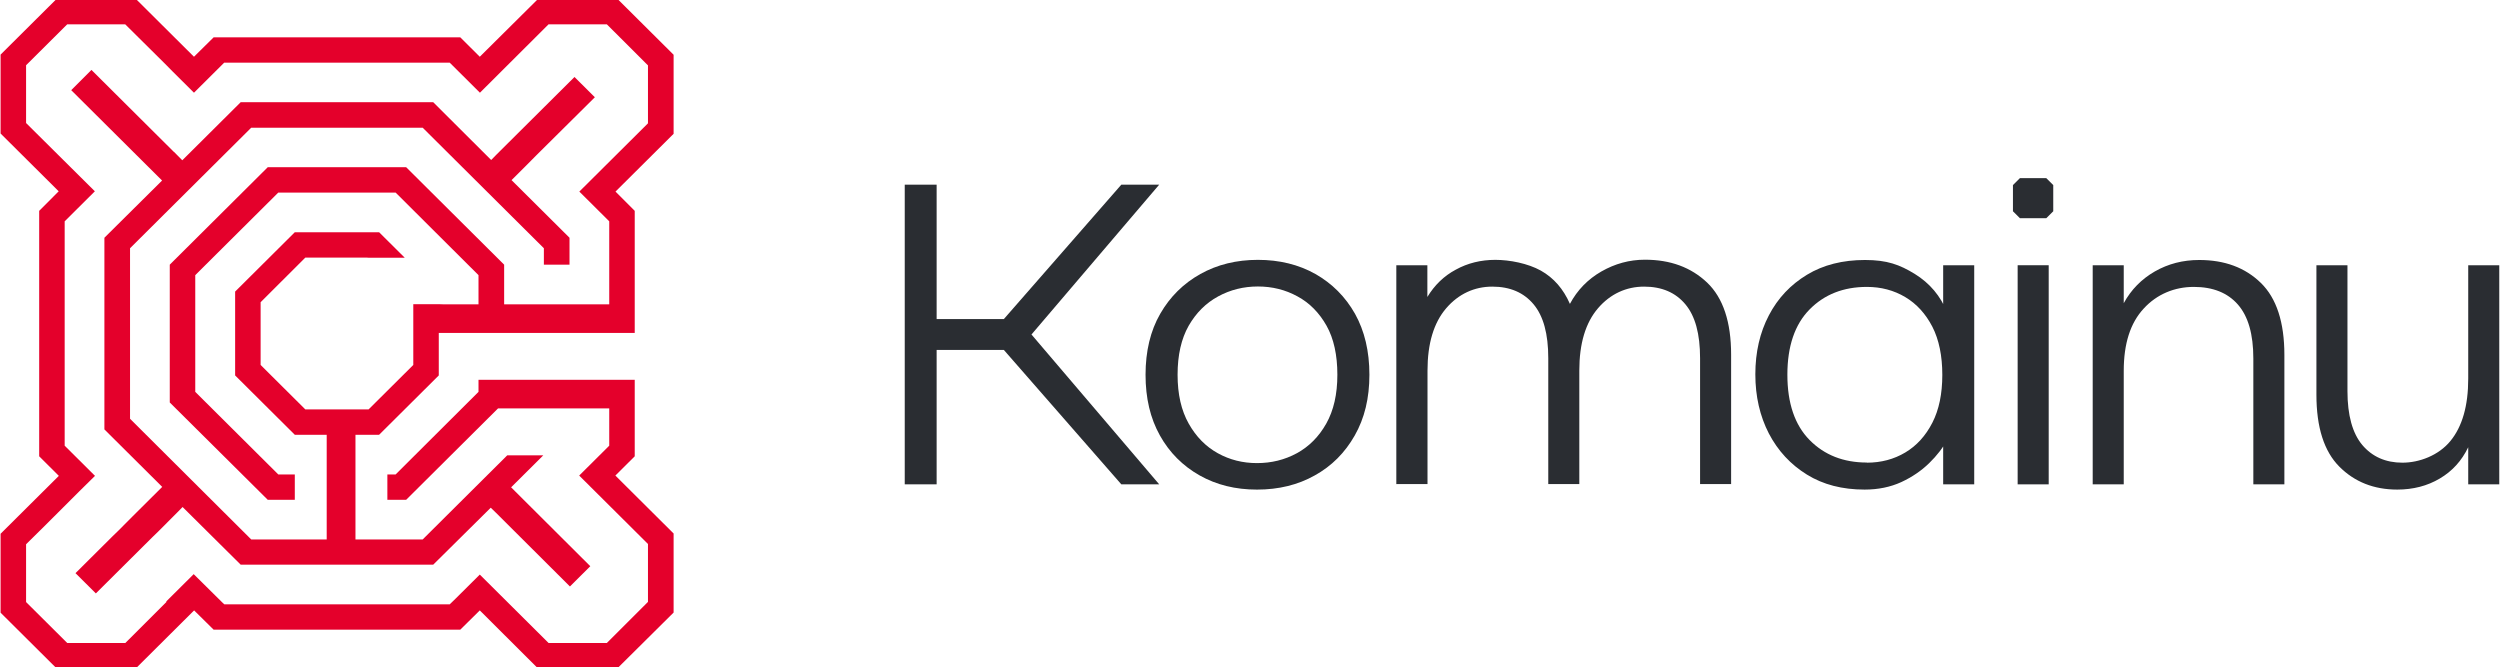 <?xml version="1.0" encoding="UTF-8"?> <svg xmlns="http://www.w3.org/2000/svg" width="266" height="71" viewBox="0 0 266 71" fill="none"><g clip-path="url(#clip0_706_724)"><path d="M71.672 14.236L65.49 20.384L67.535 22.434V35.425H46.686V39.946L40.337 46.26H37.822V57.397H44.974L53.974 48.445H57.808L54.383 51.851L62.808 60.245L60.641 62.401L52.777 54.564L52.216 54.021L46.095 60.08H25.609L19.427 53.946L18.836 54.549L16.791 56.599L16.23 57.141L10.199 63.139L8.033 60.984L12.002 57.035L12.578 56.478L14.063 54.986L17.26 51.806L11.108 45.688V25.297L17.245 19.209L14.594 16.572L7.578 9.594L9.73 7.439L9.927 7.635L16.745 14.417L18.503 16.165V16.15L19.397 17.054L25.609 10.875H46.095L52.262 17.024L52.822 16.451L61.126 8.193L63.293 10.348L57.58 16.014L57.065 16.526L55.838 17.762L54.429 19.164L60.596 25.297V28.161H57.868V26.413L44.974 13.588H26.73L13.836 26.413V44.557L26.73 57.397H34.761V46.26H31.367L25.018 39.946V31.024L31.367 24.71H40.337L43.065 27.422H39.216L39.004 27.407H32.488L27.73 32.154V38.831L32.488 43.563H39.216L43.974 38.831V32.365H46.686L47.171 32.38H50.913V29.276L42.095 20.49H29.609L20.776 29.276V41.694L29.609 50.48H31.367V53.178H28.488L18.063 42.824V28.161L28.488 17.792H43.216L53.641 28.161V32.38H64.823V23.549L61.641 20.384L68.278 13.784L68.944 13.121V6.957L64.566 2.586H58.368L51.065 9.865L47.853 6.67H23.852L20.639 9.865L18.366 7.605L17.563 6.791L13.321 2.586H7.154L2.775 6.942V13.09L10.093 20.354L6.881 23.549V47.421L10.108 50.631L8.396 52.319L4.851 55.86L2.775 57.91V64.058L7.154 68.414H13.336L17.7 64.058V63.983L18.351 63.335L20.609 61.089L23.654 64.103L23.867 64.299H47.853L48.504 63.666L51.05 61.135L54.126 64.194L56.171 66.228L58.368 68.414H64.566L68.944 64.043V57.879L61.626 50.6L63.793 48.445L64.096 48.144L64.823 47.421V43.457H52.989L43.216 53.178H41.216V50.48H42.095L50.913 41.694V40.413H67.535V48.551L65.475 50.6L71.672 56.764V65.174L65.687 71.111H57.232L51.05 64.947L48.974 66.997H22.73L20.654 64.947L14.457 71.111H6.017L0.062 65.189V56.794L6.26 50.631L4.169 48.551V22.434L6.245 20.354L0.062 14.206V5.811L6.017 -0.111H14.457L20.639 6.038L22.73 3.973H48.974L51.05 6.038L57.247 -0.111H65.702L71.672 5.827V14.236Z" fill="#E4002B"></path><path d="M133.735 49.274C135.28 49.274 136.689 48.928 137.993 48.219C139.28 47.511 140.326 46.471 141.114 45.07C141.902 43.668 142.296 41.95 142.296 39.87C142.296 37.791 141.917 36.028 141.144 34.656C140.371 33.285 139.341 32.23 138.053 31.537C136.765 30.828 135.356 30.482 133.841 30.482C132.326 30.482 130.916 30.828 129.613 31.537C128.31 32.245 127.265 33.285 126.477 34.656C125.689 36.043 125.295 37.776 125.295 39.87C125.295 41.965 125.689 43.668 126.477 45.07C127.265 46.471 128.295 47.511 129.568 48.219C130.841 48.928 132.235 49.274 133.75 49.274H133.735ZM133.735 52.093C131.462 52.093 129.432 51.595 127.644 50.586C125.856 49.576 124.431 48.159 123.416 46.336C122.386 44.497 121.886 42.357 121.886 39.87C121.886 37.384 122.401 35.199 123.446 33.39C124.492 31.567 125.916 30.165 127.719 29.155C129.522 28.146 131.568 27.648 133.841 27.648C136.114 27.648 138.174 28.146 139.962 29.155C141.735 30.165 143.144 31.567 144.175 33.39C145.19 35.214 145.705 37.369 145.705 39.87C145.705 42.372 145.19 44.497 144.144 46.336C143.099 48.174 141.69 49.591 139.887 50.586C138.099 51.595 136.038 52.093 133.75 52.093H133.735Z" fill="#2A2D32"></path><path d="M148.568 51.535V28.221H151.872V31.597C152.629 30.346 153.629 29.366 154.902 28.688C156.16 27.995 157.569 27.648 159.099 27.648C160.63 27.648 162.569 28.025 163.948 28.794C165.312 29.562 166.342 30.738 167.039 32.335C167.827 30.858 168.948 29.713 170.388 28.884C171.842 28.055 173.373 27.633 175.024 27.633C177.736 27.633 179.933 28.447 181.646 30.075C183.343 31.702 184.191 34.264 184.191 37.73V51.505H180.888V38.107C180.888 35.53 180.373 33.631 179.327 32.38C178.282 31.13 176.827 30.497 174.933 30.497C173.039 30.497 171.342 31.265 170.024 32.802C168.706 34.34 168.039 36.54 168.039 39.433V51.505H164.736V38.107C164.736 35.53 164.221 33.631 163.175 32.38C162.13 31.13 160.675 30.497 158.781 30.497C156.887 30.497 155.19 31.265 153.872 32.802C152.553 34.34 151.887 36.54 151.887 39.433V51.505H148.584L148.568 51.535Z" fill="#2A2D32"></path><path d="M198.632 49.229C200.147 49.229 201.511 48.867 202.723 48.144C203.935 47.421 204.89 46.366 205.602 44.979C206.314 43.593 206.662 41.89 206.662 39.886C206.662 37.881 206.314 36.148 205.602 34.762C204.89 33.39 203.935 32.335 202.723 31.612C201.511 30.889 200.147 30.527 198.632 30.527C196.147 30.527 194.116 31.326 192.541 32.923C190.965 34.52 190.177 36.841 190.177 39.87C190.177 42.9 190.965 45.22 192.541 46.818C194.116 48.415 196.147 49.214 198.632 49.214V49.229ZM198.389 52.092C196.026 52.092 193.98 51.565 192.253 50.495C190.525 49.425 189.177 47.978 188.207 46.125C187.252 44.271 186.768 42.176 186.768 39.825C186.768 37.474 187.252 35.379 188.207 33.556C189.162 31.717 190.525 30.286 192.268 29.231C194.01 28.176 196.071 27.663 198.435 27.663C200.799 27.663 202.117 28.161 203.723 29.14C205.329 30.135 206.481 31.491 207.178 33.255L206.753 33.812V28.221H210.057V51.535H206.753V45.989L207.178 46.788C206.738 47.632 206.102 48.461 205.268 49.274C204.435 50.088 203.435 50.766 202.299 51.294C201.147 51.821 199.844 52.092 198.404 52.092H198.389Z" fill="#2A2D32"></path><path d="M217.981 28.221H214.678V51.535H217.981V28.221Z" fill="#2A2D32"></path><path d="M222.663 51.535V28.221H225.966V32.26C226.754 30.813 227.86 29.698 229.269 28.884C230.694 28.07 232.254 27.663 233.997 27.663C236.709 27.663 238.891 28.477 240.558 30.105C242.225 31.732 243.058 34.294 243.058 37.761V51.535H239.755V38.137C239.755 35.56 239.209 33.661 238.118 32.411C237.027 31.16 235.467 30.527 233.421 30.527C231.376 30.527 229.497 31.295 228.088 32.833C226.663 34.37 225.966 36.57 225.966 39.464V51.535H222.663Z" fill="#2A2D32"></path><path d="M255.073 52.092C252.588 52.092 250.528 51.279 248.906 49.651C247.285 48.023 246.467 45.477 246.467 41.995V28.221H249.77V41.618C249.77 44.181 250.3 46.094 251.346 47.345C252.406 48.596 253.831 49.229 255.619 49.229C257.407 49.229 259.467 48.461 260.725 46.923C261.983 45.386 262.619 43.186 262.619 40.292V28.221H265.922V51.535H262.619V47.586C261.922 49.033 260.922 50.133 259.589 50.917C258.27 51.701 256.755 52.092 255.058 52.092H255.073Z" fill="#2A2D32"></path><path d="M119.31 19.646L106.81 33.948H99.658V19.646H96.264V51.535H99.658V37.233H106.81L119.31 51.535H123.341L109.749 35.59L123.341 19.646H119.31Z" fill="#2A2D32"></path><path d="M217.723 18.953H214.92C214.632 19.239 214.466 19.405 214.178 19.691V22.479C214.466 22.766 214.632 22.931 214.92 23.218H217.723C218.011 22.931 218.178 22.766 218.466 22.479V19.691C218.178 19.405 218.011 19.239 217.723 18.953Z" fill="#2A2D32"></path></g><defs><clipPath id="clip0_706_724"><rect width="266" height="71" fill="white"></rect></clipPath></defs></svg> 